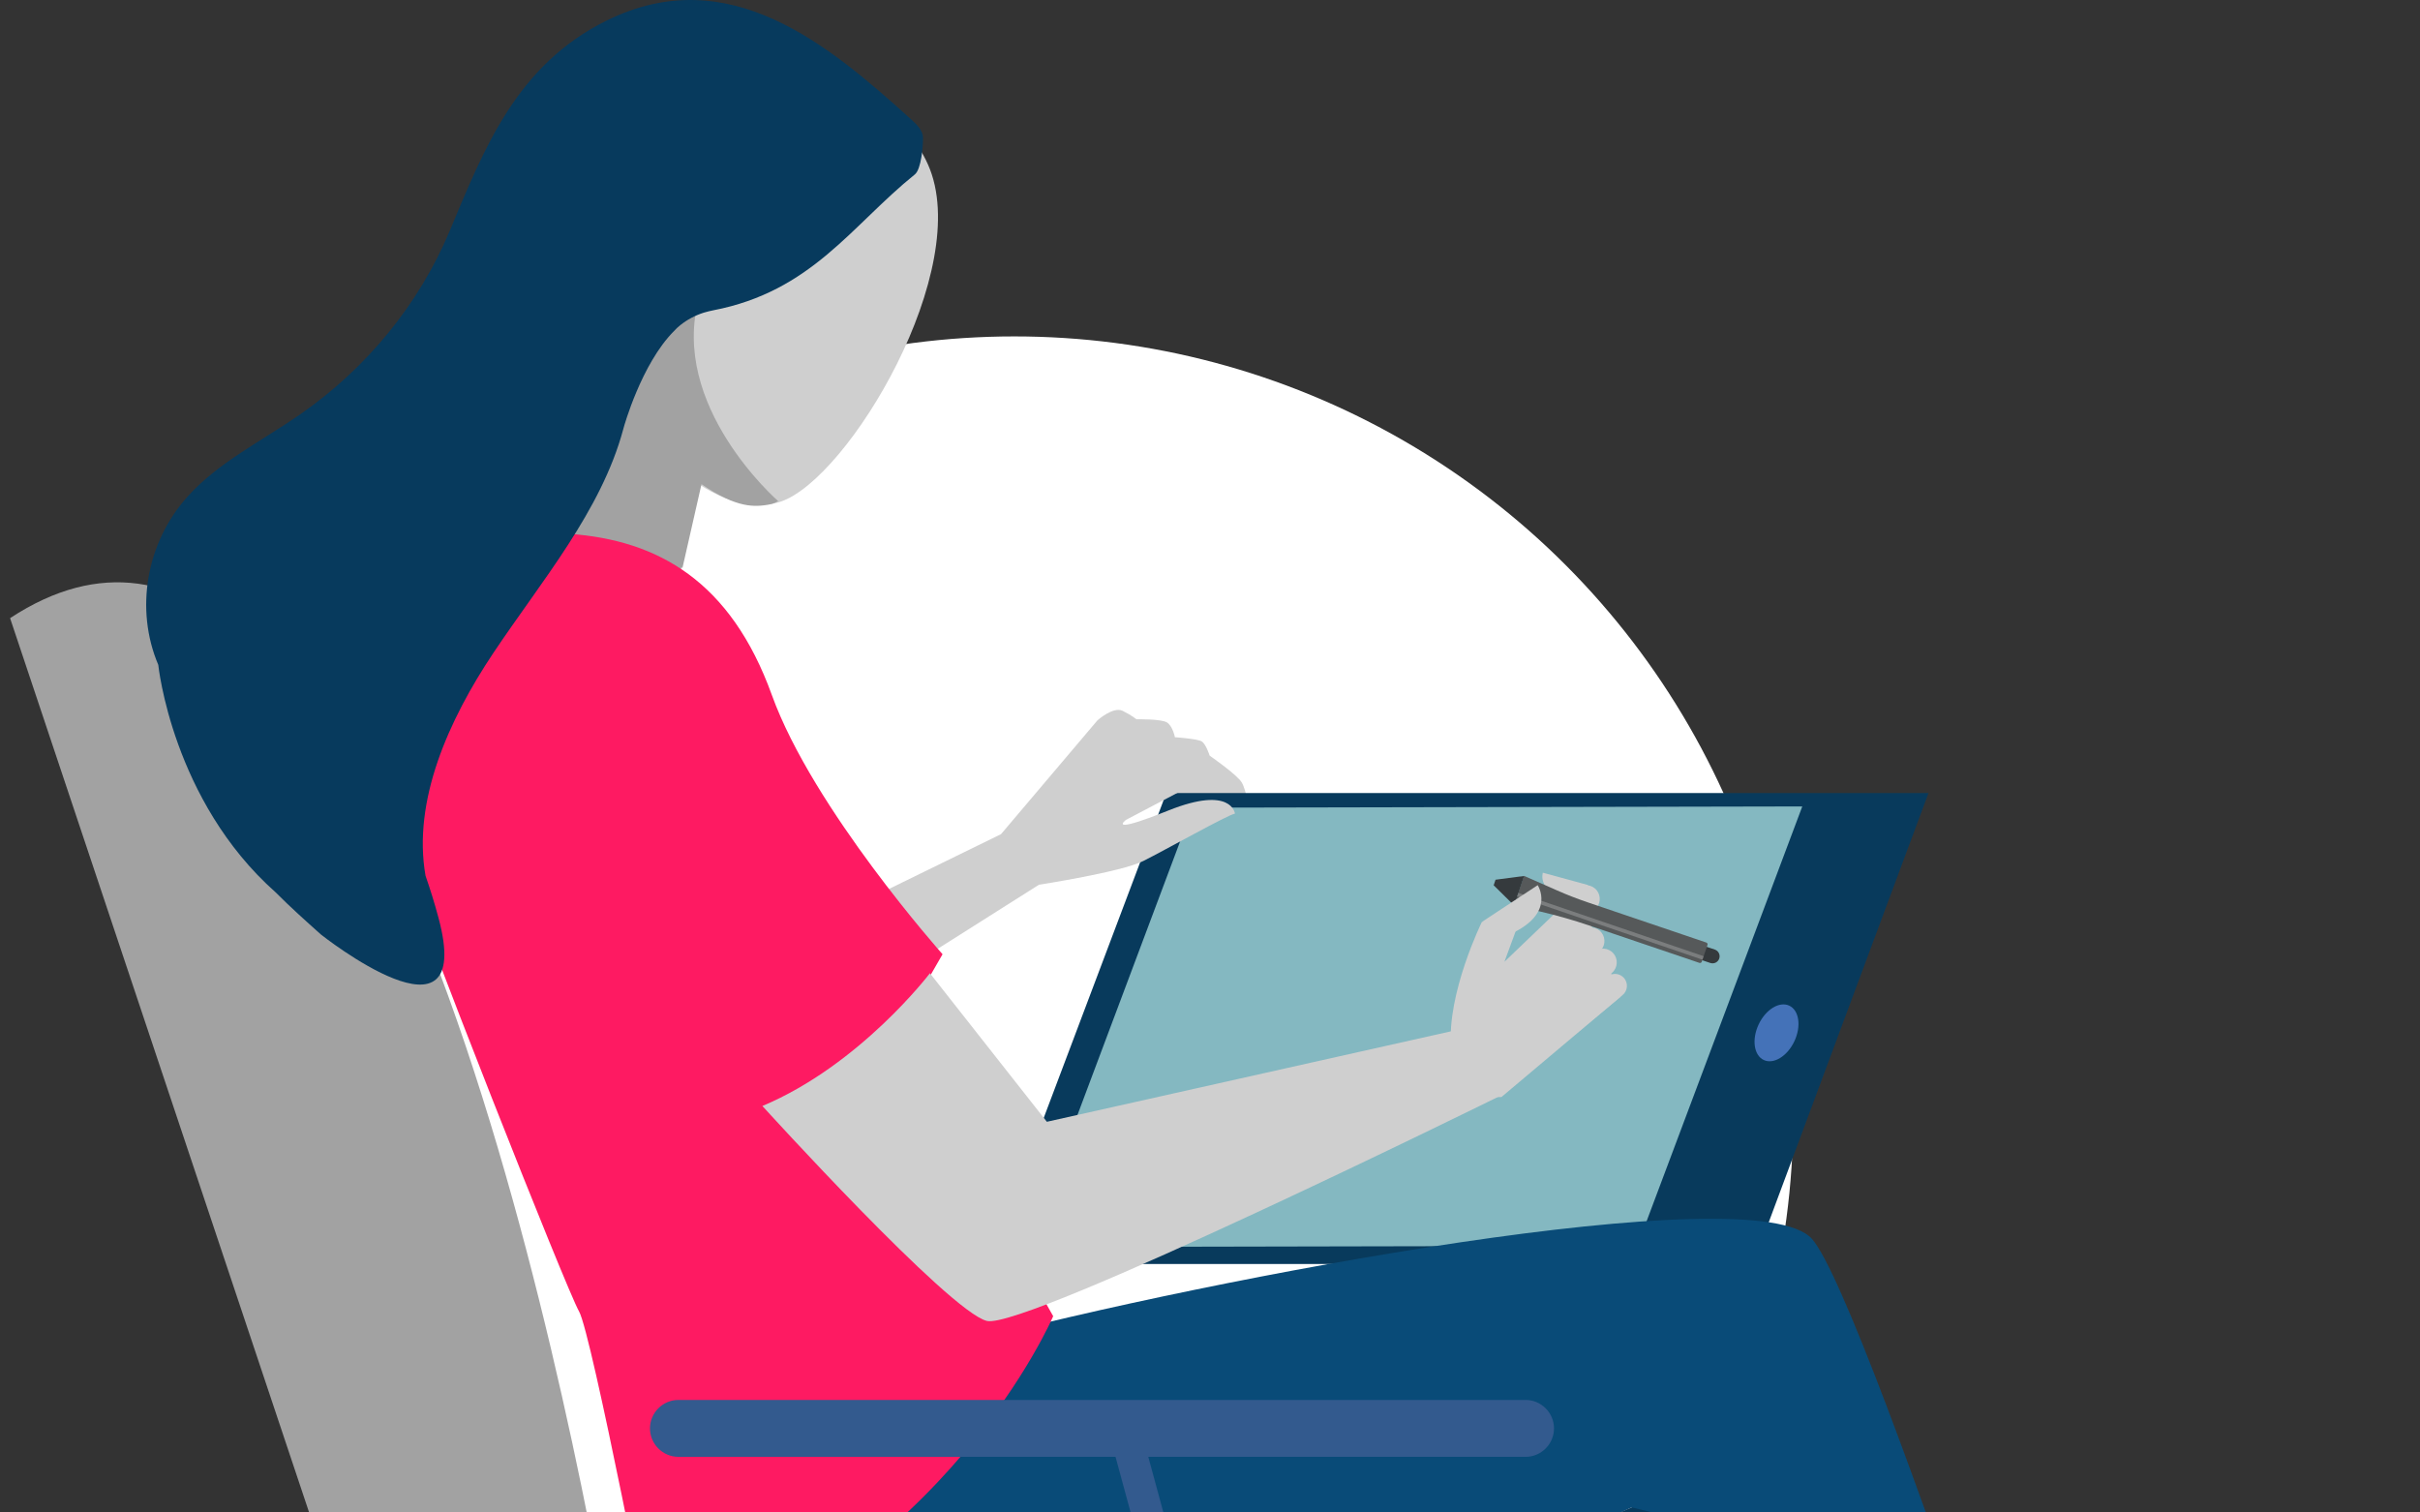 <?xml version="1.0" encoding="UTF-8" standalone="no"?><!DOCTYPE svg PUBLIC "-//W3C//DTD SVG 1.1//EN" "http://www.w3.org/Graphics/SVG/1.1/DTD/svg11.dtd"><svg width="100%" height="100%" viewBox="0 0 720 450" version="1.1" xmlns="http://www.w3.org/2000/svg" xmlns:xlink="http://www.w3.org/1999/xlink" xml:space="preserve" xmlns:serif="http://www.serif.com/" style="fill-rule:evenodd;clip-rule:evenodd;stroke-linejoin:round;stroke-miterlimit:2;"><rect x="0" y="0" width="720" height="450" fill="#333333" stroke="none"/><g id="Livello1"><circle cx="301.786" cy="331.839" r="231.747" style="fill:#fff;"/><g><g id="Livello-1" serif:id="Livello 1"><path d="M138.426,588.932l290.911,0l-0,-11.415c-0,-33.913 -27.4,-61.455 -61.313,-61.628l-160.838,-0.831c-12.083,-0.061 -22.379,-8.785 -24.393,-20.698c-13.946,-82.438 -72.528,-380.872 -179.793,-310.447l135.426,405.019Z" style="fill:#a2a2a2;fill-rule:nonzero;"/><path d="M326.513,214.321c-0,-0 4.705,-4.232 7.523,-2.821c2.821,1.41 4.077,2.508 4.077,2.508c0,0 7.366,-0.157 9.089,0.941c1.726,1.095 2.354,4.389 2.354,4.389c-0,0 6.738,0.471 7.99,1.253c1.259,0.783 2.355,4.232 2.355,4.232c-0,0 8.148,5.643 9.558,7.994c1.414,2.351 2.509,9.562 2.509,9.562l-18.18,-3.762l-18.341,-7.211l-5.482,-9.562l-3.452,-7.523Z" style="fill:#cfcfcf;fill-rule:nonzero;"/><path d="M573.766,235.952l-226.775,-0l-52.864,140.125l227.484,-0l52.155,-140.125Z" style="fill:#083a5c;fill-rule:nonzero;"/><path d="M536.217,239.936l-181.341,0.367l-49.046,130.708l181.328,-0.367l49.059,-130.708Z" style="fill:#84b8c1;fill-rule:nonzero;"/><path d="M271.967,286.736l37.149,-23.51c0,-0 24.451,-3.762 31.037,-7.056c6.58,-3.292 24.918,-13.636 27.272,-14.106c0,-0 -0.943,-8.464 -19.751,-0.941c-18.809,7.523 -12.696,2.824 -12.696,2.824l18.811,-9.877l-27.278,-19.749l-28.683,33.858l-43.256,21.16l17.395,17.397Z" style="fill:#cfcfcf;fill-rule:nonzero;"/><path d="M199.116,184.694l12.538,-55.172l-34.049,-21.28l-49.967,60.15l71.478,16.302Z" style="fill:#a2a2a2;fill-rule:nonzero;"/><path d="M189.209,440.969c0,-0 8.464,84.64 58.309,89.342c49.842,4.703 237.929,-81.819 237.929,-81.819l98.75,209.719l51.723,-21.629c-0,-0 -79.939,-249.217 -96.866,-268.028c-16.928,-18.809 -177.745,11.288 -252.038,31.036c-74.296,19.749 -97.807,41.379 -97.807,41.379" style="fill:#094b78;fill-rule:nonzero;"/><path d="M169.458,158.835c26.335,1.881 47.965,14.106 60.19,47.964c12.226,33.855 50.783,77.114 50.783,77.114l-14.104,24.454l47.021,83.23c0,0 -31.974,74.763 -118.495,102.976c-0,-0 -18.809,-97.804 -22.57,-104.386c-3.765,-6.586 -46.627,-114.883 -56.428,-143.89c-15.675,-46.396 19.433,-89.971 19.433,-89.971l34.17,2.509Z" style="fill:#fe1a62;fill-rule:nonzero;"/><path d="M276.671,289.557c0,-0 -20.689,27.272 -49.845,39.5c0,0 55.485,61.127 66.773,63.949c11.285,2.821 152.354,-66.773 152.354,-66.773l-8.464,-20.686l-126.022,28.212l-34.796,-44.202Z" style="fill:#cfcfcf;fill-rule:nonzero;"/><path d="M306.531,519.262l174.216,6.346c0,0 48.905,165.52 76.177,225.706l53.604,-7.52c0,0 -55.485,-257.683 -61.127,-269.909c-5.646,-12.225 -63.951,-25.394 -63.951,-25.394c-0,-0 -123.435,52.9 -178.919,70.771" style="fill:#073a5d;fill-rule:nonzero;"/><path d="M446.729,326.384l35.444,-29.849l-12.848,-31.201l-21.728,20.819l3.563,-9.69l-10.275,-2.161c0,-0 -10.431,21.176 -9.181,37.251c1.248,16.072 15.025,14.831 15.025,14.831" style="fill:#cfcfcf;fill-rule:nonzero;"/><path d="M478.225,290.566l-13.009,10.736c-1.508,1.246 -1.725,3.501 -0.48,5.01c1.245,1.508 3.501,1.725 5.01,0.48l13.008,-10.737c1.509,-1.245 1.727,-3.498 0.48,-5.009c-1.245,-1.509 -3.501,-1.725 -5.009,-0.48" style="fill:#cfcfcf;fill-rule:nonzero;"/><path d="M474.217,283.271l-14.243,12.613c-1.685,1.491 -1.844,4.093 -0.35,5.776c1.492,1.688 4.091,1.848 5.78,0.352l14.244,-12.611c1.684,-1.494 1.84,-4.094 0.349,-5.779c-1.492,-1.687 -4.093,-1.844 -5.78,-0.351" style="fill:#cfcfcf;fill-rule:nonzero;"/><path d="M468.721,264.833l-12.155,14.637c-1.44,1.732 -1.199,4.326 0.532,5.763c1.732,1.441 4.325,1.203 5.768,-0.53l12.155,-14.637c1.436,-1.733 1.197,-4.328 -0.534,-5.766c-1.732,-1.44 -4.328,-1.197 -5.766,0.533" style="fill:#cfcfcf;fill-rule:nonzero;"/><path d="M470.723,276.779l-14.933,11.789c-1.769,1.395 -2.072,3.982 -0.679,5.748c1.395,1.769 3.983,2.073 5.752,0.678l14.932,-11.789c1.767,-1.393 2.073,-3.982 0.679,-5.748c-1.395,-1.769 -3.985,-2.071 -5.751,-0.678" style="fill:#cfcfcf;fill-rule:nonzero;"/><path d="M467.576,267.307l4.931,-3.981l-13.48,-3.676c-0,0 -1.95,6.17 8.549,7.657Z" style="fill:#cfcfcf;"/><g><path d="M511.51,285.19c-0.372,1.099 -1.566,1.688 -2.666,1.315l-2.522,-0.854c-0.368,-0.125 -0.566,-0.528 -0.442,-0.899l0.894,-2.638c0.127,-0.372 0.529,-0.573 0.901,-0.446l2.521,0.852c1.098,0.376 1.689,1.569 1.314,2.67" style="fill:#353a3d;fill-rule:nonzero;"/><path d="M472.341,268.457l35.326,11.976c0.29,0.098 0.445,0.417 0.347,0.707l-1.692,4.992c-0.099,0.293 -0.416,0.447 -0.708,0.35l-32.868,-11.146c-4.696,-1.59 -9.463,-2.952 -14.259,-4.077l-8.035,-1.873l2.979,-8.783l0.055,0.017l9.837,4.331c2.942,1.297 5.958,2.468 9.018,3.506" style="fill:#56595a;fill-rule:nonzero;"/><path d="M453.464,260.622l-2.961,8.792l-6.107,-6.022l0.559,-1.655l8.509,-1.115Z" style="fill:#353a3d;fill-rule:nonzero;"/><g opacity="0.22"><path d="M506.528,285.529l0.35,-1.027l-55.154,-18.838l-0.351,1.026l55.155,18.839Z" style="fill:#fff;"/></g></g><path d="M449.471,277.86l-8.586,-3.558l16.609,-10.942c-0,-0 5.496,8.297 -8.023,14.5Z" style="fill:#cfcfcf;"/><path d="M533.865,309.795c2.099,-4.464 1.419,-9.199 -1.515,-10.581c-2.936,-1.38 -7.017,1.118 -9.116,5.58c-2.099,4.464 -1.421,9.199 1.515,10.581c2.937,1.38 7.017,-1.118 9.116,-5.58" style="fill:#4472b8;fill-rule:nonzero;"/><path d="M453.886,433.445l-252.038,0c-4.657,0 -8.467,-3.807 -8.467,-8.463c-0,-4.657 3.81,-8.464 8.467,-8.464l252.038,-0c4.653,-0 8.463,3.807 8.463,8.464c0,4.656 -3.81,8.463 -8.463,8.463" style="fill:#335a8e;fill-rule:nonzero;"/><path d="M339.516,425.629l41.382,152.352l-9.077,2.465l-41.382,-152.351l9.077,-2.466Z" style="fill:#335a8e;"/><path d="M220.579,29.561c-0.897,-1.101 -44.26,51.993 -38.736,77.236c5.531,25.24 32.05,48.559 50.358,42.479c20.253,-6.719 57.627,-69.405 43.924,-100.254c-13.706,-30.852 -55.546,-19.461 -55.546,-19.461" style="fill:#cfcfcf;fill-rule:nonzero;"/><path d="M211.049,83.823c-4.189,7.147 -11.024,10.924 -15.265,8.436c-4.244,-2.488 -4.286,-10.302 -0.097,-17.449c4.186,-7.147 11.021,-10.927 15.265,-8.437c4.241,2.488 4.287,10.302 0.097,17.45" style="fill:#683521;fill-rule:nonzero;"/><path d="M208.016,88.492c9.088,-32.29 -30.409,19.748 -30.409,19.748l5.014,11.598c0,-0 9.835,30.157 20.389,49.293l5.7,-25.082c10.603,7.268 15.881,6.816 20.201,6.043c0.886,-0.161 1.759,-0.516 2.612,-0.998c-0.322,-0.297 -32.563,-28.437 -23.507,-60.602" style="fill:#a2a2a2;fill-rule:nonzero;"/></g></g><path d="M274.611,40.977c0.03,2.367 -0.486,9.344 -2.43,10.921c-18.839,15.168 -30.637,34.796 -60.032,40.438c-0.913,0.182 -1.76,0.395 -2.579,0.637c-0.06,0.031 -0.152,0.031 -0.215,0.061c-2.67,0.849 -4.972,2.124 -6.947,3.701c-0.668,0.516 -1.302,1.122 -1.878,1.76c-9.738,9.768 -14.925,28.576 -14.925,28.576c-0.061,0.212 -0.155,0.485 -0.213,0.759c-6.552,24.208 -24.268,44.988 -38.648,66.496c-13.26,19.87 -24.056,43.896 -20.143,66.224c1.365,3.913 2.67,8.069 3.88,12.589c11.103,41.47 -34.974,4.915 -34.974,4.915c-4.551,-4.065 -9.165,-8.191 -13.47,-12.529c-30.824,-27.333 -34.947,-67.71 -34.947,-67.71c-7.01,-16.503 -3.582,-36.373 8.646,-49.994c9.101,-10.193 22.085,-16.564 33.491,-24.481c19.961,-13.833 35.43,-32.945 44.473,-54.423c10.311,-24.603 19.87,-49.509 46.836,-62.826c36.281,-17.898 65.95,7.19 90.677,29.547c1.638,1.487 3.364,3.216 3.398,5.339" style="fill:#073a5d;fill-rule:nonzero;"/></g></svg>